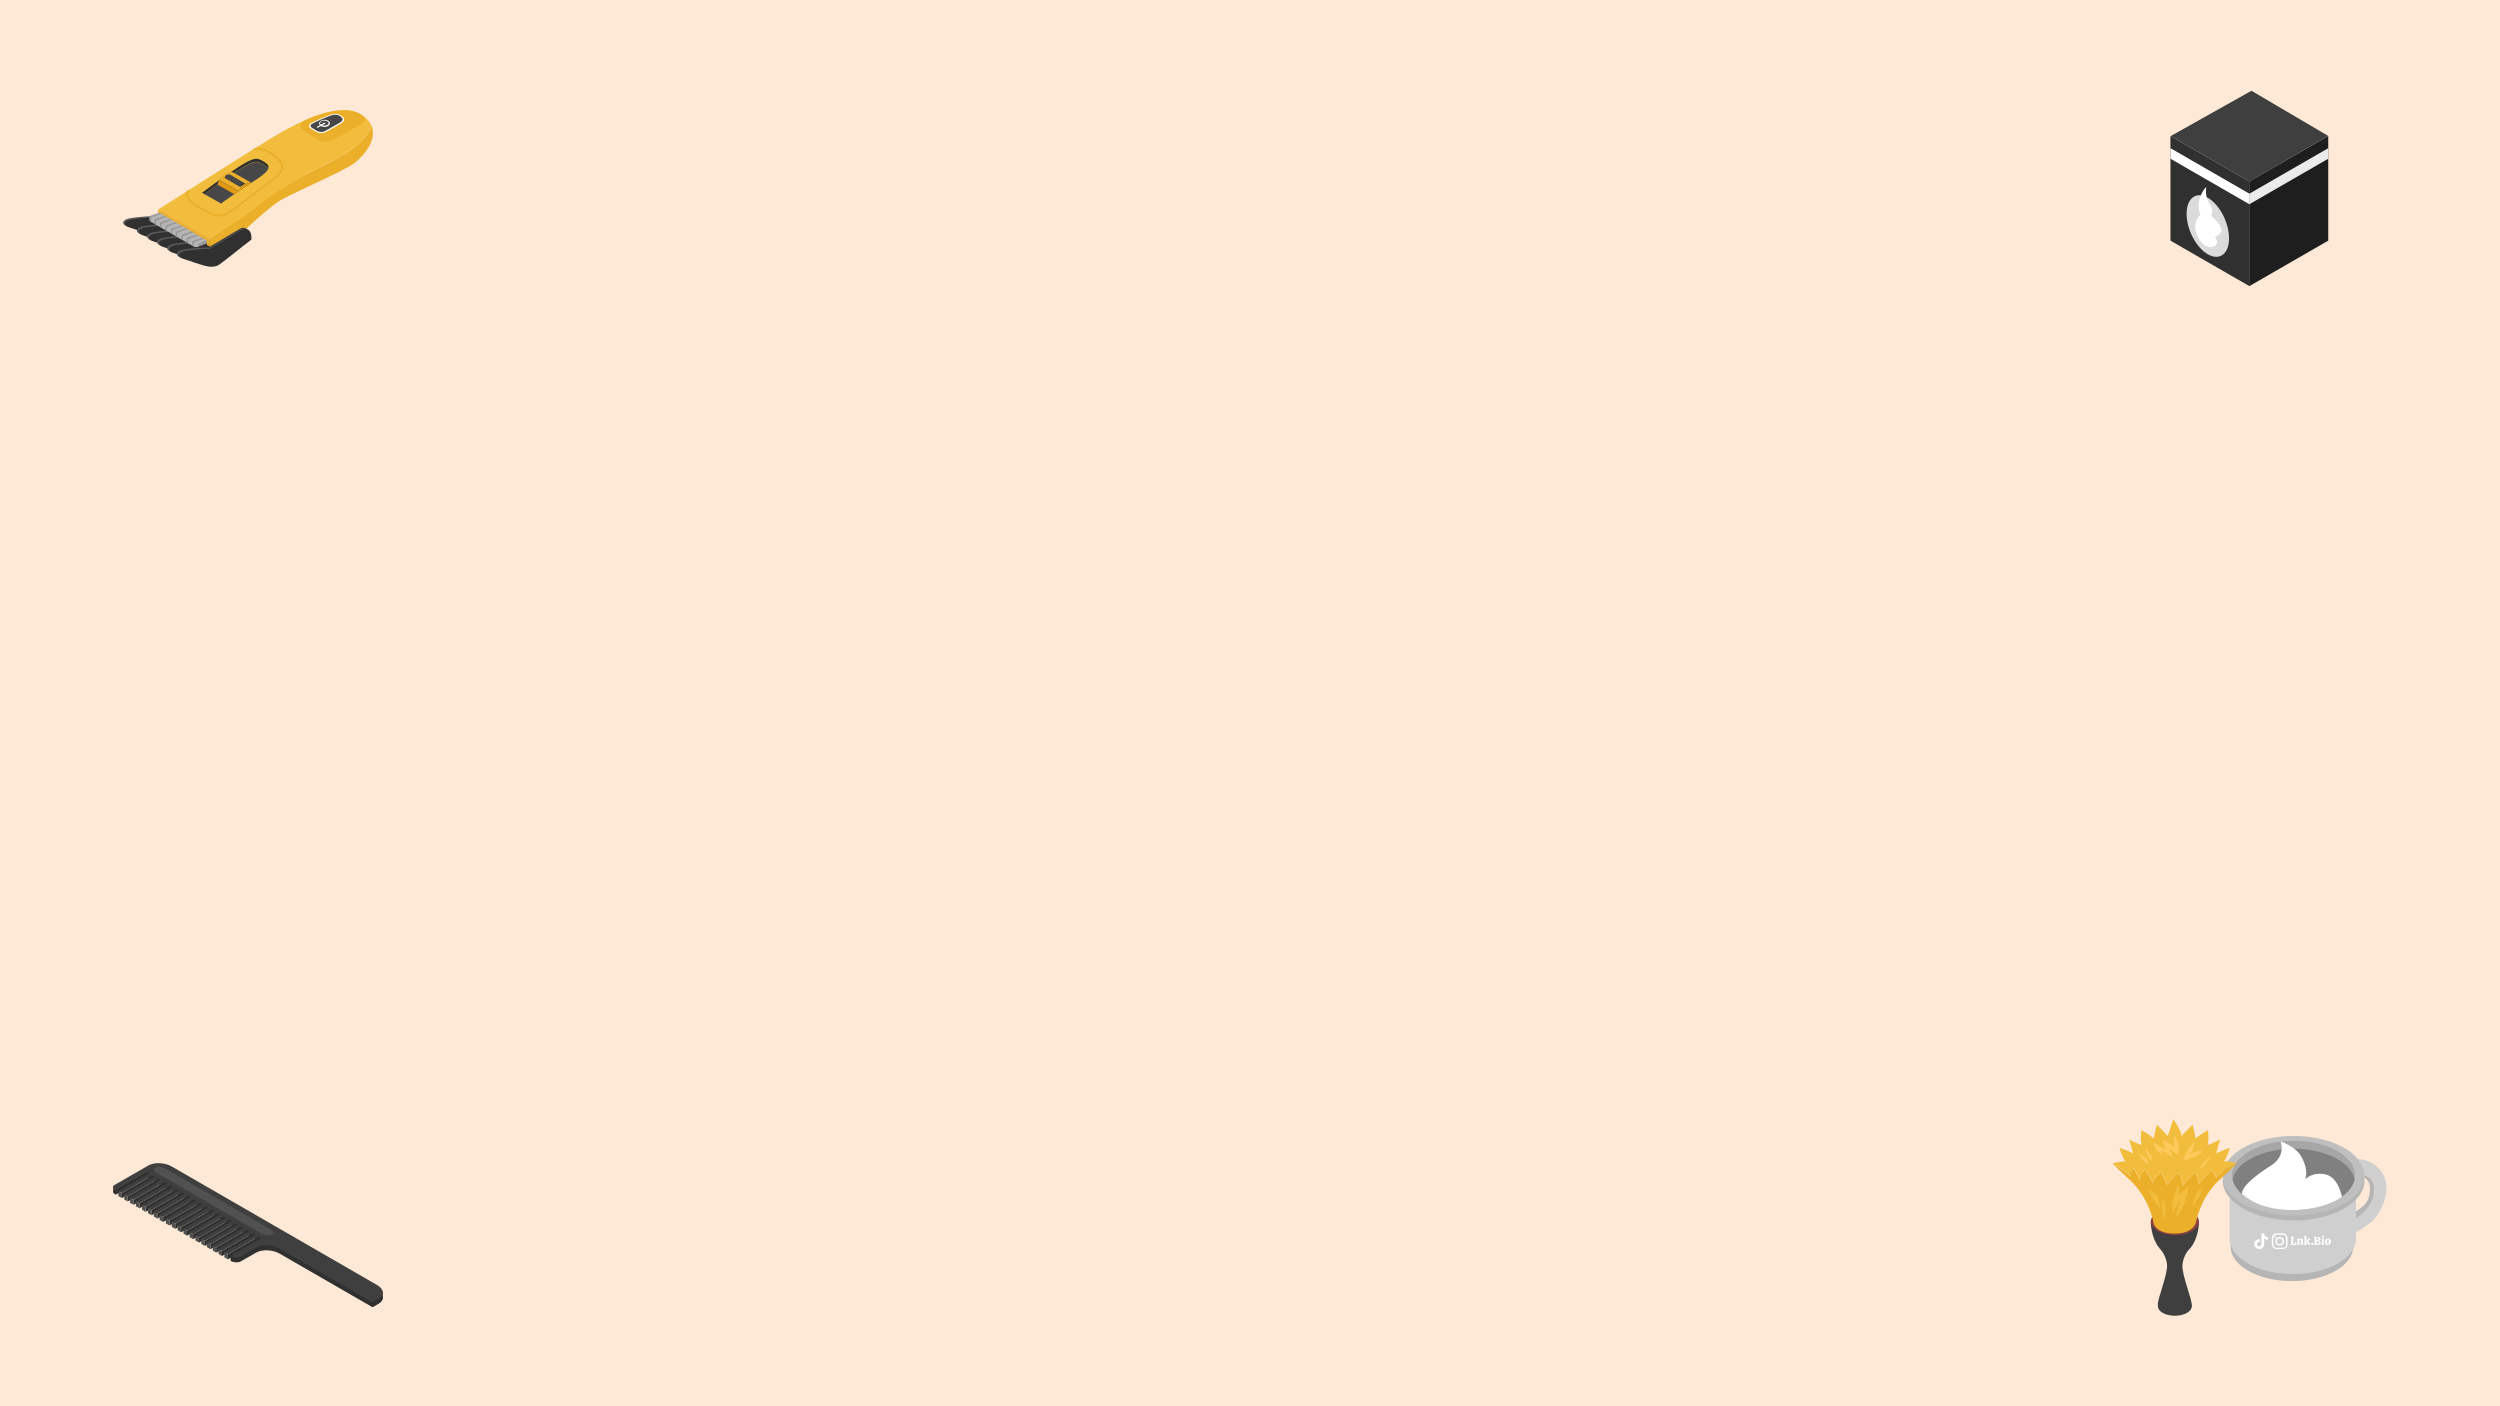 <?xml version="1.0" encoding="utf-8"?>
<!-- Generator: Adobe Illustrator 26.3.1, SVG Export Plug-In . SVG Version: 6.00 Build 0)  -->
<svg version="1.1" id="Layer_2" xmlns="http://www.w3.org/2000/svg" xmlns:xlink="http://www.w3.org/1999/xlink" x="0px" y="0px"
	 viewBox="0 0 1920 1080" style="enable-background:new 0 0 1920 1080;" xml:space="preserve">
<style type="text/css">
	.st0{fill:#FDE9D6;}
	.st1{fill:#474747;}
	.st2{fill:#595959;}
	.st3{fill:#303030;}
	.st4{fill:#B5B5B5;}
	.st5{fill:#999999;}
	.st6{fill:#F2BD3D;}
	.st7{fill:#EBAF29;}
	.st8{fill:#E09B13;}
	.st9{fill:#FFFFFF;}
	.st10{fill:#CFCFCF;}
	.st11{fill:#BFBFBF;}
	.st12{fill:#A6A6A6;}
	.st13{fill:#808080;}
	.st14{fill:#3F3F3F;}
	.st15{fill:#8A4141;}
	.st16{fill:#662B2B;}
	.st17{fill:#FFCA5A;}
	.st18{fill:#515151;}
	.st19{fill:#1E1E1E;}
	.st20{fill:#EBEBEB;}
	.st21{fill:#DBDBDB;}
</style>
<rect class="st0" width="1920" height="1080"/>
<g>
	<g>
		<g>
			<path class="st1" d="M142.8,151.8l-23.9,14.1l1.5,1c0,0-12,7.5-19,7.9c3.8,1.3,9.6,3.3,13.5,4.4c3.7,1,7.9,1,10.8-1
				c5.2-3.6,15.8-12.5,24.7-19.2l0-1.5C150.4,151.9,146.9,149.3,142.8,151.8z"/>
			<path class="st2" d="M100,167.6c-5.5,0.9-6.5,3.5-4.4,5.2c0.5,0.3,0.9,0.5,2.1,1.2c0.6,0.3,2.6,0.5,3.6,0.9c7-0.4,19-7.9,19-7.9
				l-1.5-1C118.8,165.9,107.8,166.2,100,167.6z"/>
		</g>
		<path class="st3" d="M144.2,152.8l-23.9,14.1c0,0-11,0.3-18.8,1.6c-7.3,1.2-6.8,4.9-1.4,6.4c3.1,0.9,11.2,3.9,16.2,5.2
			c3.7,1,7.9,1,10.8-1c5.2-3.6,15.8-12.5,24.7-19.2l0-1.5C151.8,152.8,148.4,150.3,144.2,152.8z"/>
	</g>
	<g>
		<g>
			<path class="st1" d="M153.3,157.9L129.3,172l1.5,1c0,0-12,7.5-19,7.9c3.8,1.3,9.6,3.3,13.5,4.4c3.7,1,7.9,1,10.8-1
				c5.2-3.6,15.8-12.5,24.7-19.2l0-1.5C160.9,157.9,157.5,155.4,153.3,157.9z"/>
			<path class="st2" d="M110.5,173.6c-5.5,0.9-6.5,3.5-4.4,5.2c0.5,0.3,0.9,0.5,2.1,1.2c0.6,0.3,2.6,0.5,3.6,0.9
				c7-0.4,19-7.9,19-7.9l-1.5-1C129.3,172,118.3,172.3,110.5,173.6z"/>
		</g>
		<path class="st3" d="M154.8,158.8L130.8,173c0,0-11,0.3-18.8,1.6c-7.3,1.2-6.8,4.9-1.4,6.4c3.1,0.9,11.2,3.9,16.2,5.2
			c3.7,1,7.9,1,10.8-1c5.2-3.6,15.8-12.5,24.7-19.2l0-1.5C162.4,158.9,158.9,156.4,154.8,158.8z"/>
	</g>
	<g>
		<g>
			<path class="st1" d="M161.1,162.5l-23.9,14.1l1.5,1c0,0-12,7.5-19,7.9c3.8,1.3,9.6,3.3,13.5,4.4c3.7,1,7.9,1,10.8-1
				c5.2-3.6,15.8-12.5,24.7-19.2l0-1.5C168.7,162.6,165.3,160,161.1,162.5z"/>
			<path class="st2" d="M118.4,178.3c-5.5,0.9-6.5,3.5-4.4,5.2c0.5,0.3,0.9,0.5,2.1,1.2c0.6,0.3,2.6,0.5,3.6,0.9
				c7-0.4,19-7.9,19-7.9l-1.5-1C137.2,176.6,126.2,176.9,118.4,178.3z"/>
		</g>
		<path class="st3" d="M162.6,163.5l-23.9,14.1c0,0-11,0.3-18.8,1.6c-7.3,1.2-6.8,4.9-1.4,6.4c3.1,0.9,11.2,3.9,16.2,5.2
			c3.7,1,7.9,1,10.8-1c5.2-3.6,15.8-12.5,24.7-19.2l0-1.5C170.2,163.6,166.8,161,162.6,163.5z"/>
	</g>
	<g>
		<g>
			<path class="st1" d="M168.8,166.8l-23.9,14.1l1.5,1c0,0-12,7.5-19,7.9c3.8,1.3,9.6,3.3,13.5,4.4c3.7,1,7.9,1,10.8-1
				c5.2-3.6,15.8-12.5,24.7-19.2l0-1.5C176.4,166.9,172.9,164.3,168.8,166.8z"/>
			<path class="st2" d="M126,182.5c-5.5,0.9-6.5,3.5-4.4,5.2c0.5,0.3,0.9,0.5,2.1,1.2c0.6,0.3,2.6,0.5,3.6,0.9c7-0.4,19-7.9,19-7.9
				l-1.5-1C144.8,180.9,133.8,181.2,126,182.5z"/>
		</g>
		<path class="st3" d="M170.2,167.8l-23.9,14.1c0,0-11,0.3-18.8,1.6c-7.3,1.2-6.8,4.9-1.4,6.4c3.1,0.9,11.2,3.9,16.2,5.2
			c3.7,1,7.9,1,10.8-1c5.2-3.6,15.8-12.5,24.7-19.2l0-1.5C177.8,167.8,174.4,165.3,170.2,167.8z"/>
	</g>
	<g>
		<g>
			<path class="st1" d="M176.6,171.4l-23.9,14.1l1.5,1c0,0-12,7.5-19,7.9c3.8,1.3,9.6,3.3,13.5,4.4c3.7,1,7.9,1,10.8-1
				c5.2-3.6,15.8-12.5,24.7-19.2l0-1.5C184.2,171.5,180.8,169,176.6,171.4z"/>
			<path class="st2" d="M133.8,187.2c-5.5,0.9-6.5,3.5-4.4,5.2c0.5,0.3,0.9,0.5,2.1,1.2c0.6,0.3,2.6,0.5,3.6,0.9
				c7-0.4,19-7.9,19-7.9l-1.5-1C152.7,185.6,141.6,185.9,133.8,187.2z"/>
		</g>
		<path class="st3" d="M178.1,172.4l-23.9,14.1c0,0-11,0.3-18.8,1.6c-7.3,1.2-6.8,4.9-1.4,6.4c3.1,0.9,11.2,3.9,16.2,5.2
			c3.7,1,7.9,1,10.8-1c5.2-3.6,15.8-12.5,24.7-19.2l0-1.5C185.7,172.5,182.3,169.9,178.1,172.4z"/>
	</g>
	<g>
		<path class="st4" d="M116.4,165.5c-0.7,0.3-0.9,4.6-0.9,4.6l33.2,19.2c1,0.6,2.3,0.7,3.4,0.3l0.2-0.1c0-0.7,0.8-2.2,4-3.3
			c1.9-0.7,4.9-2.2,6.6-3c1.9-0.8,2.3,0.2,2.3,1.5l3.6-1.3l-41.1-21.5L116.4,165.5z"/>
		<path class="st5" d="M163.1,182.8c-1.7,0.8-4.6,1.8-6.6,2.6c-3.4,1.3-4.3,1.5-4.3,2.4c0,0.3,0,1.1,0,1.7l12.9-4.8
			C165.2,183.5,165,182,163.1,182.8z"/>
	</g>
	<path class="st5" d="M151.6,183.8c-0.7,0.2-2.4,0.7-3.3,1.1c-0.8,0.4-0.8,0.8-0.8,1.2c0,1.3,0,2.4,0,2.4l1.3,0.7c0,0,0-1.4,0-2.4
		c0-0.4,0.2-0.7,1.4-1.2c0.6-0.2,1.5-0.6,2.5-0.9c2.5-0.8,4.2-1.5,4.2-1.5l-1.4-0.8C155.6,182.5,153.4,183.3,151.6,183.8z"/>
	<path class="st5" d="M147.3,181.4c-0.7,0.2-2.4,0.7-3.3,1.1c-0.8,0.4-0.8,0.8-0.8,1.2c0,1.3,0,2.4,0,2.4l1.3,0.7c0,0,0-1.4,0-2.4
		c0-0.4,0.2-0.7,1.4-1.2c0.6-0.2,1.5-0.6,2.5-0.9c2.5-0.8,4.2-1.5,4.2-1.5l-1.4-0.8C151.3,180.1,149.1,180.8,147.3,181.4z"/>
	<path class="st5" d="M143.3,179c-0.7,0.2-2.4,0.7-3.3,1.1c-0.8,0.4-0.8,0.8-0.8,1.2c0,1.3,0,2.4,0,2.4l1.3,0.7c0,0,0-1.4,0-2.4
		c0-0.4,0.2-0.7,1.4-1.2c0.6-0.2,1.5-0.6,2.5-0.9c2.5-0.8,4.2-1.5,4.2-1.5l-1.4-0.8C147.2,177.7,145.1,178.4,143.3,179z"/>
	<path class="st5" d="M139,176.5c-0.7,0.2-2.4,0.7-3.3,1.1c-0.8,0.4-0.8,0.8-0.8,1.2c0,1.3,0,2.4,0,2.4l1.3,0.7c0,0,0-1.4,0-2.4
		c0-0.4,0.2-0.7,1.4-1.2c0.6-0.2,1.5-0.6,2.5-0.9c2.5-0.8,4.2-1.5,4.2-1.5l-1.4-0.8C143,175.2,140.8,176,139,176.5z"/>
	<path class="st5" d="M135.2,174.4c-0.7,0.2-2.4,0.7-3.3,1.1c-0.8,0.4-0.8,0.8-0.8,1.2c0,1.3,0,2.4,0,2.4l1.3,0.7c0,0,0-1.4,0-2.4
		c0-0.4,0.2-0.7,1.4-1.2c0.6-0.2,1.5-0.6,2.5-0.9c2.5-0.8,4.2-1.5,4.2-1.5l-1.4-0.8C139.2,173,137,173.8,135.2,174.4z"/>
	<path class="st5" d="M130.9,171.9c-0.7,0.2-2.4,0.7-3.3,1.1c-0.8,0.4-0.8,0.8-0.8,1.2c0,1.3,0,2.4,0,2.4l1.3,0.7c0,0,0-1.4,0-2.4
		c0-0.4,0.2-0.7,1.4-1.2c0.6-0.2,1.5-0.6,2.5-0.9c2.5-0.8,4.2-1.5,4.2-1.5l-1.4-0.8C134.9,170.6,132.7,171.4,130.9,171.9z"/>
	<path class="st5" d="M126.9,169.5c-0.7,0.2-2.4,0.7-3.3,1.1c-0.8,0.4-0.8,0.8-0.8,1.2c0,1.3,0,2.4,0,2.4l1.3,0.7c0,0,0-1.4,0-2.4
		c0-0.4,0.2-0.7,1.4-1.2c0.6-0.2,1.5-0.6,2.5-0.9c2.5-0.8,4.2-1.5,4.2-1.5l-1.4-0.8C130.8,168.2,128.7,168.9,126.9,169.5z"/>
	<path class="st5" d="M122.6,167.1c-0.7,0.2-2.4,0.7-3.3,1.1c-0.8,0.4-0.8,0.8-0.8,1.2c0,1.3,0,2.4,0,2.4l1.3,0.7c0,0,0-1.4,0-2.4
		c0-0.4,0.2-0.7,1.4-1.2c0.6-0.2,1.5-0.6,2.5-0.9c2.5-0.8,4.2-1.5,4.2-1.5l-1.4-0.8C126.6,165.8,124.4,166.5,122.6,167.1z"/>
	<path class="st5" d="M118.7,164.7c-0.7,0.2-2.4,0.7-3.3,1.1c-0.8,0.4-0.8,0.8-0.8,1.2c0,1.3,0,2.4,0,2.4l1.3,0.7c0,0,0-1.4,0-2.4
		c0-0.4,0.2-0.7,1.4-1.2c0.6-0.2,1.5-0.6,2.5-0.9c2.5-0.8,4.2-1.5,4.2-1.5l-1.4-0.8C122.6,163.4,120.5,164.2,118.7,164.7z"/>
	<g>
		<path class="st6" d="M279.1,89.2c-15.6-11.8-44.9,0.9-74.2,19c-25.3,15.6-83.5,52.8-83.5,52.8l39.7,22.9c0,0,13.9-8.2,26.4-17.1
			c20.1-14.3,20.7-20,67.3-43c21.6-10.6,28.7-20.4,30.3-27.6C284,93.8,282.1,91.4,279.1,89.2z"/>
		<path class="st7" d="M254.8,123.9c-46.6,22.9-47,27.8-67.2,42.1c-10.8,7.7-19.7,13.6-26.5,17.9v9.9c16.5-2.6,26.2-19.5,52-38.5
			c7.9-5.8,49.6-22.9,59.1-30.1c7.7-5.9,17.8-18.2,13-28.9C283.5,103.4,276.4,113.2,254.8,123.9z"/>
	</g>
	<g>
		<path class="st3" d="M203.2,124.5c-5.6-3.4-7.2-4.4-19.5,3.4c-12.3,7.9-28.5,20.1-28.5,20.1l1.9,1.1c4.6-3.4,16.8-12.5,26.6-18.8
			c12.3-7.9,13.9-6.9,19.5-3.4c1.4,0.9,2.4,1.8,2.8,2.7C206.8,127.7,205.8,126.1,203.2,124.5z"/>
		<path class="st1" d="M203.2,127c-5.6-3.4-7.2-4.4-19.5,3.4c-3.3,2.1-6.8,4.5-10.3,6.9c-6.9,4.8-13.3,9.6-16.4,11.8l12.7,7.2
			c0,0,13-9.4,25.3-17.2c6.6-4.2,10.1-7.2,11-9.5C205.6,128.7,204.6,127.9,203.2,127z"/>
	</g>
	<g>
		<g>
			<path class="st7" d="M171.8,134.3c-1.7,1.2-2.7,2.7-3.4,4l15,8.6c0.7-1.3,1.8-2.9,3.4-4.2c2.8-2.1,4.9-2.4,6.3-2.3l0,0l-13.2-7.5
				C179.9,132.9,176.9,130.4,171.8,134.3z"/>
			<path class="st8" d="M186.8,142.8c-1.7,1.2-2.7,2.9-3.4,4.2l9.7-6.5C191.7,140.3,189.5,140.7,186.8,142.8z"/>
		</g>
		<path class="st8" d="M167.1,141.8l12.9,7.4l3.3-2.2l-15-8.6C167.4,140.2,167.1,141.8,167.1,141.8z"/>
	</g>
	<path class="st7" d="M277.5,88.1c-5.8-4.1-19.7-6.5-43.9,4.5c0,0-5.1,3.4-1.1,6.7c4.1,3.3,10.6,7.3,12.9,8.7
		c3.1,2,7.7,0.9,16.2-3.8c8.5-4.7,12.4-6.8,14.7-8.4C278.8,94.3,283.1,92,277.5,88.1z"/>
	<path class="st1" d="M174.1,134.3c-1.5,0.7-1.6,2.3-1.6,2.3l11.7,6.9l3.9-2.6l-11-6.6C177.1,134.3,175.9,133.4,174.1,134.3z"/>
	<path class="st3" d="M185.8,141.3c-1.2,0.9-1.6,2.2-1.6,2.2l0.4-0.3l3.6-2.4C188.1,140.9,187.4,140.1,185.8,141.3z"/>
	<path class="st9" d="M262.2,89c-2-1.6-5-2.1-8.2-0.9c-4.7,1.7-11.6,4.6-15.5,6.7c-1.2,0.7-1.5,2.9-0.3,3.6l4.2,2.6
		c2.4,1.5,5.9,1.5,8.4,0.1c2.9-1.6,5.9-3.3,10.3-5.8C265.5,92.8,264.8,91,262.2,89z"/>
	<path class="st1" d="M261.3,89.3c-1.8-1.4-4.4-1.6-7.2-0.6c-4.2,1.5-11.2,4.6-14.7,6.5c-1.1,0.6-1.1,2.1-0.1,2.8l3.7,2.3
		c2.2,1.3,4.9,1.4,7.1,0.1c2.5-1.4,6.2-3.5,10.1-5.7C264.1,92.5,263.6,91.1,261.3,89.3z"/>
	<g>
		<path class="st9" d="M252,92.7c-2.3-1.4-5.5-0.5-6.6,1.1c-0.6,0.9-0.4,1.9,0.6,2.6c1.1,0.8,2.2,1.1,3.2,1.1c0.9,0,1.6-0.2,2.3-0.5
			c1.1-0.5,1.8-1.4,1.9-2.3C253.3,94.2,253.2,93.4,252,92.7z M251,96.1c-1.1,0.5-2.9,0.7-4.6-0.5h0c-0.6-0.4-0.9-1-0.4-1.7
			c0.5-0.7,1.7-1.3,3.1-1.3c0.7,0,1.7,0.3,2.4,0.7c0.4,0.2,0.9,0.6,0.9,1.2C252.4,95.2,251.8,95.7,251,96.1z"/>
	</g>
	<g>
		<path class="st9" d="M249,94.3l-5.4,3c-0.2,0.1-0.5,0.4-0.2,0.6c0.1,0.1,0.5,0.3,1,0l5.4-3c0.2-0.1,0.3-0.3,0.1-0.4
			C249.4,94,249.2,94.2,249,94.3z"/>
	</g>
	<path class="st7" d="M207.7,116.4c-6-3.1-9.5-3.3-11.7-2.6c-1.8,0.9-3,2-3,2c1.1-0.6,6.6-2.4,13.9,2.1c3,1.9,9.2,6.1,9.1,10.3
		c0,2.9-2.4,6-7.1,9.3c-1.1,0.8-12.2,9.2-16.3,12.4c-7.3,5.7-13.6,10.6-17.7,13.1c-6.7,4.1-12.7,0.8-19.5-3.2
		c-0.9-0.5-1.8-1-2.7-1.5c-4.9-2.7-8.2-6.2-8.4-9c-0.1-1.4,0.5-3.2,1.8-4.2c0,0-1.9,1.2-2.9,1.9c-0.3,0.8-0.4,1.6-0.4,2.5
		c0.3,3.4,3.7,7.1,9.2,10.1c0.9,0.5,1.8,1,2.7,1.5c4.7,2.7,9.2,5.2,13.9,5.2c2.3,0,4.7-0.6,7.1-2.1c4.1-2.5,10.5-7.5,17.8-13.2
		c4.2-3.3,15.2-11.7,16.2-12.4c5.2-3.6,7.7-7,7.8-10.5C217.5,123.2,211.1,118.1,207.7,116.4z"/>
	<g>
		<g>
			<path class="st1" d="M184,175.8L160.1,190l1.5,1c0,0-12,7.5-19,7.9c3.8,1.3,9.6,3.3,13.5,4.4c3.7,1,7.9,1,10.8-1
				c5.2-3.6,15.8-12.5,24.7-19.2l0-1.5C191.6,175.9,188.2,173.4,184,175.8z"/>
			<path class="st2" d="M141.2,191.6c-5.5,0.9-6.5,3.5-4.4,5.2c0.5,0.3,0.9,0.5,2.1,1.2c0.6,0.3,2.6,0.5,3.6,0.9
				c7-0.4,19-7.9,19-7.9l-1.5-1C160.1,190,149,190.3,141.2,191.6z"/>
		</g>
		<path class="st3" d="M185.5,176.8L161.6,191c0,0-11,0.3-18.8,1.6c-7.3,1.2-6.8,4.9-1.4,6.4c3.1,0.9,11.2,3.9,16.2,5.2
			c3.7,1,7.9,1,10.8-1c5.2-3.6,15.8-12.5,24.7-19.2l0-1.5C193.1,176.9,189.7,174.4,185.5,176.8z"/>
	</g>
	<polygon class="st7" points="121.4,163.8 122.6,163.4 158.9,184.7 158.9,188.2 161.1,189.3 161.1,183.9 121.4,161 	"/>
</g>
<g>
	<g>
		<path class="st4" d="M1760.2,930.9c-26,0-47.1,11.9-47.1,26.5c0,14.6,21.1,26.5,47.1,26.5c26,0,47.1-11.9,47.1-26.5
			C1807.3,942.7,1786.2,930.9,1760.2,930.9z"/>
		<g>
			<path class="st10" d="M1821.8,893.4c-14.7-8.6-26.6,2.1-26.6,2.1v9.2c0,0,4.3-1.7,13.1-2.2c1.7-0.1,3.3,0.1,4.7,0.4l0,0
				c0,0,10.7-2.2,10.7,11.1c0,16.8-21.8,26-21.8,26l-0.7-6.3c-0.2,0-0.3,0.1-0.3,0.1l2.2,15.8c0,0,16.5-7.5,22.3-15.8
				C1834.1,921.2,1837.5,902.6,1821.8,893.4z"/>
			<path class="st4" d="M1812.9,903L1812.9,903c5.8,1.5,8.7,6.9,6.6,15.7c-2.4,10.1-16.4,14.5-18.5,15.1l0.7,6.3
				c0,0,21.9-9.2,21.8-26C1823.6,900.8,1812.9,903,1812.9,903z"/>
		</g>
		<path class="st10" d="M1760.9,923.9c-26.8,0-48.5,12.2-48.5,27.3c0,15.1,21.7,27.3,48.5,27.3c26.8,0,48.5-12.2,48.5-27.3
			C1809.4,936.1,1787.7,923.9,1760.9,923.9z"/>
		<rect x="1712.4" y="908.9" class="st10" width="97" height="40.8"/>
		<path class="st4" d="M1761.5,876.1c-30.1,0-54.4,13.7-54.4,30.6c0,16.9,24.4,30.6,54.4,30.6c30.1,0,54.4-13.7,54.4-30.6
			C1815.9,889.8,1791.5,876.1,1761.5,876.1z"/>
		<ellipse class="st11" cx="1761.5" cy="903" rx="54.4" ry="30.6"/>
		<g>
			<path class="st12" d="M1761.5,876.1c-26.1,0-47.3,11.9-47.3,26.6c0,1,0.1,2.1,0.3,3.1c2.7-13.2,22.7-23.5,46.9-23.5
				c24.2,0,44.2,10.3,46.9,23.5c0.2-1,0.3-2,0.3-3.1C1808.8,888,1787.6,876.1,1761.5,876.1z"/>
			<path class="st13" d="M1761.5,882.2c-24.2,0-44.2,10.3-46.9,23.5c2.7,13.2,22.7,23.5,46.9,23.5c24.2,0,44.2-10.3,46.9-23.5
				C1805.7,892.5,1785.7,882.2,1761.5,882.2z"/>
		</g>
		<path class="st9" d="M1786.2,902c-10.3-2.4-15.8,3.7-15.8,3.7s3.3-7-3.6-18.4c-4-6.7-15.3-10.7-15.3-10.7s4.5,11-7.2,18.4
			c-25.6,16.2-22.3,22.2-22.3,22.2c15.2,13.2,40.3,14.1,58.1,9.9c12.5-3,18.5-8,18.5-8S1796,904.3,1786.2,902z"/>
	</g>
	<g>
		<path class="st14" d="M1670.3,995.9c-7.2,0-13,3.3-13,7.3c0,4.1,5.8,7.3,13,7.3c7.2,0,13-3.3,13-7.3
			C1683.3,999.2,1677.5,995.9,1670.3,995.9z"/>
		<path class="st14" d="M1670.3,938.2L1670.3,938.2h-18.5c0,0,0,0.1,0,0.1c0,6.7,2.5,14.8,5.8,19.2c2.9,3.8,7.3,5.5,12.7,5.5l0,0
			l0,0c5.4,0,9.8-1.7,12.7-5.5c3.3-4.3,5.8-12.5,5.8-19.2c0,0,0-0.1,0-0.1H1670.3z"/>
		<path class="st15" d="M1670.3,927.8c-10.2,0-18.5,4.7-18.5,10.4c0,5.7,8.3,10.4,18.5,10.4c10.2,0,18.5-4.7,18.5-10.4
			C1688.7,932.5,1680.4,927.8,1670.3,927.8z"/>
		<path class="st16" d="M1670.3,929.2c-8.8,0-16,4-16,9c0,5,7.2,9,16,9c8.8,0,16-4,16-9C1686.2,933.2,1679.1,929.2,1670.3,929.2z"/>
		<path class="st14" d="M1682,958.5h-11.8h-11.8c0,0,5.6,5.6,5.9,13.4c0.2,7.8-7.4,25.7-7.1,30.3c0.3,4.6,13,5.8,13,5.8
			s12.7-1.2,13-5.8c0.3-4.6-7.4-22.5-7.1-30.3C1676.4,964.1,1682,958.5,1682,958.5z"/>
		<path class="st6" d="M1712.6,881.6c0,0-6.2,1.8-10.5,4.2c1.2-5.2,3-10.6,3-10.6s-6,3-9.6,4.2c1.2-5.6,0.2-11.4,0.2-11.4
			s-5.7,3-9.4,6.4c-0.8-4.4-2.4-10.6-2.4-10.6s-4.6,4.2-8.4,8.5c-0.9-5.3-6.4-12.7-6.4-12.7l-4.2,12.9c0-0.1-0.1-0.1-0.1-0.2
			c-3.9-4.3-8.4-8.5-8.4-8.5s-1.6,6.2-2.4,10.6c-3.6-3.4-9.4-6.4-9.4-6.4s-1,5.8,0.2,11.4c-3.6-1.2-9.6-4.2-9.6-4.2s1.8,5.4,3,10.6
			c-4.4-2.4-10.5-4.2-10.5-4.2s1.8,6,4.5,10.3c-4.9,0.3-9.8,1.5-9.8,1.5s9.1,5,14.1,10c-0.5-2.1,1.4-6.9,1.4-6.9s3.3,4,5.7,9.4
			c0.7-5.1,3.6-7.7,3.6-7.7s3.6,4.2,6.1,10.3c1.3-3.9,6.1-8.3,6.1-8.3s3,3.9,5.2,9.6c2.4-3.9,8.5-9.3,8.5-9.3s3.3,4,3.3,10
			c4.2-5.6,9.2-9.9,9.2-9.9s3.1,1.9,3.1,8.6c4.2-3.9,9.7-10.6,9.7-10.6s2.7,1.9,3.7,6c5.7-8,15.9-11.4,15.9-11.4s-4.9-1.2-9.8-1.5
			C1710.8,887.6,1712.6,881.6,1712.6,881.6z"/>
		<path class="st7" d="M1702,904.8c-1.1-4.2-3.7-6-3.7-6s-5.6,6.7-9.7,10.6c0-6.7-3.1-8.6-3.1-8.6s-5,4.3-9.2,9.9c0-6-3.3-10-3.3-10
			s-6.1,5.4-8.5,9.3c-2.2-5.7-5.2-9.6-5.2-9.6s-4.8,4.4-6.1,8.3c-2.5-6.1-6.1-10.3-6.1-10.3s-2.9,2.6-3.6,7.7
			c-2.4-5.4-5.7-9.4-5.7-9.4s-1.9,4.8-1.4,6.9c-5-5.1-14.1-10-14.1-10s5,4.7,13.8,13c15,14,17.8,32.7,17.8,32.7s0.6,3.3,4.9,5.7
			c0.9,0.5,2.1,1,3.4,1.4c1.1,0.3,2.4,0.6,3.9,0.8c1.1,0.1,2.2,0.2,3.4,0.2c0.3,0,0.6,0,0.9,0c0.7,0,1.4,0,2-0.1
			c1-0.1,1.9-0.1,2.7-0.3c1.3-0.2,2.4-0.5,3.4-0.8c1.3-0.4,2.5-1,3.4-1.6c3.7-2.4,4.5-5.4,4.5-5.4s2.8-18.7,17.8-32.7
			c8.8-8.2,13.8-13,13.8-13S1707.7,896.8,1702,904.8z"/>
		<path class="st17" d="M1670.1,872c0,0-0.7,3.1-0.7,5.7c0,2.6,0.7,4.4,0.7,4.4s-2.4-3.3-4.5-4.4c-1.2-0.6-4.6-2.3-4.6-2.3
			s0.5,2.6,1.2,4.2c0.6,1.4,1.5,3.1,1.5,3.1s-3.6-1.4-5.3-2.5c-1.9-1.3-4.5-2.8-4.5-2.8s0.7,3,1.5,4.5c1.5,2.9,6.1,5.8,6.1,5.8
			l-2.1-4.1c0,0,3.9,1.6,5.4,2.6c1.5,0.9,3.7,2.4,3.7,2.4l-2-6.4c0,0,2.5,1.7,3.2,2.5c0.7,0.8,3.1,2.6,3.1,2.6s0.7-6.2,0.1-9
			C1672.1,875,1670.1,872,1670.1,872z"/>
		<path class="st17" d="M1681.3,886.9c0,0,1.9-1.9,2.9-4.1c1-2.2,0.8-5.8,0.8-5.8s-1.7,2.4-3.8,4.8c-2.1,2.5-3.6,7.1-3.6,7.1
			c-0.8,2.1-1.3,3-1.3,3s7.5-2.6,10.4-4c2.9-1.4,4.6-4.7,4.6-4.7s-3.5,0.9-5.3,1.4C1684.1,885.2,1681.3,886.9,1681.3,886.9z"/>
		<path class="st17" d="M1642.3,885.5c0,0,1.5,4.2,3.7,6c2.2,1.8,4.4,3.2,4.4,3.2s-0.6-3.8-2.2-5.4
			C1646.5,887.8,1642.3,885.5,1642.3,885.5z"/>
		<path class="st17" d="M1647.5,882.1c0,0,0.5,3.9,1.9,5.7c1.4,1.8,2.7,4.2,2.7,4.2s1-3.1-0.5-5.5
			C1650,884.1,1647.5,882.1,1647.5,882.1z"/>
		<path class="st17" d="M1691.8,893.4c-0.8,1.1-2.9,4.9-2.9,4.9s3.9-2.1,5.4-4.6c1.5-2.5,3.1-5.6,3.1-5.6S1693.7,890.8,1691.8,893.4
			z"/>
		<path class="st6" d="M1649.9,912.7c0,0,1.3,4.8,3.8,8.3c2.5,3.5,4.8,6.9,4.8,6.9s0.4-6.2-1.7-9.4
			C1654.7,915.4,1649.9,912.7,1649.9,912.7z"/>
		<path class="st6" d="M1673.3,917.9c0.3-3.1-0.4-8.6-0.4-8.6s-2.8,6.8-4,11.8c-0.9,3.6-0.1,11.7-0.1,11.7s1.4-4.1,2.3-6.1
			c1.8-3.8,3.2-5.1,3.2-5.1s-1.5,4.5-2.1,7.1c-0.8,3.4-0.4,6.4-0.4,6.4s4-5.8,6.2-12c1.9-5.3,2.8-12.3,2.8-12.3
			S1676,915.6,1673.3,917.9z"/>
		<path class="st6" d="M1683.7,927.2c0,0,4.2-5.8,5.7-8.8c1.6-3,2.7-7.7,2.7-7.7s-4.1,4.2-5.9,7.4
			C1684.5,921.2,1683.7,927.2,1683.7,927.2z"/>
		<path class="st6" d="M1660,920.9c0,0,0.4,6.2,0.7,8.7c0.4,2.6,1.1,7.2,1.1,7.2s2-5.7,1.5-8.9C1662.7,924,1660,920.9,1660,920.9z"
			/>
	</g>
</g>
<g>
	<path class="st3" d="M289.6,990.7l-157.8-91.1c-5.3-3-13.3-3.4-17.9-0.7L87.8,914c-1.3,0.8-1.2,2.1,0.4,3l0.7,0.4l23.7-13.7
		l88.3,51l-23.7,13.7c2.3,1.3,5.8,1.5,7.8,0.3l11.7-6.7c4.6-2.6,12.6-2.3,17.9,0.7l71.4,41.2l4.9-2.8
		C295.5,998.4,294.9,993.8,289.6,990.7z"/>
	<path class="st3" d="M286,1000.1v3.8l5.1-3c0,0,2.2-1.1,2.8-3.7c0.2-1,0-2.7,0-4.2C294,986.5,286,1000.1,286,1000.1z"/>
	<polygon class="st3" points="86.9,915.4 88.8,917.4 88.8,913.5 86.9,911.3 	"/>
	<polygon class="st3" points="88.8,917.4 112.5,903.7 112.5,899.9 88.8,913.5 	"/>
	<polygon class="st3" points="93.6,920.1 117.3,906.5 117.3,902.6 93.6,916.3 	"/>
	<polygon class="st3" points="98.1,922.7 121.8,909.1 121.8,905.2 98.1,918.9 	"/>
	<polygon class="st3" points="102.6,925.3 126.3,911.7 126.3,907.8 102.6,921.5 	"/>
	<polygon class="st3" points="107.1,928 130.8,914.3 130.8,910.4 107.1,924.1 	"/>
	<polygon class="st3" points="111.8,930.7 135.5,917 135.5,913.1 111.8,926.8 	"/>
	<polygon class="st3" points="116.3,933.3 140,919.6 140,915.7 116.3,929.4 	"/>
	<polygon class="st3" points="120.8,935.9 144.5,922.2 144.5,918.3 120.8,932 	"/>
	<polygon class="st3" points="125.3,938.5 149,924.8 149,920.9 125.3,934.6 	"/>
	<polygon class="st3" points="130.1,941.2 153.8,927.5 153.8,923.7 130.1,937.3 	"/>
	<polygon class="st3" points="134.6,943.8 158.3,930.1 158.3,926.3 134.6,939.9 	"/>
	<polygon class="st3" points="139.1,946.4 162.8,932.7 162.8,928.9 139.1,942.5 	"/>
	<polygon class="st3" points="143.6,949 167.3,935.3 167.3,931.5 143.6,945.2 	"/>
	<polygon class="st3" points="148.3,951.7 172,938 172,934.2 148.3,947.9 	"/>
	<polygon class="st3" points="152.8,954.3 176.5,940.6 176.5,936.8 152.8,950.5 	"/>
	<polygon class="st3" points="157.3,956.9 181,943.2 181,939.4 157.3,953.1 	"/>
	<polygon class="st3" points="161.6,959.4 185.3,945.7 185.3,941.8 161.6,955.5 	"/>
	<polygon class="st3" points="166,962 189.8,948.3 189.8,944.4 166,958.1 	"/>
	<polygon class="st3" points="170.5,964.6 194.3,950.9 194.3,947 170.5,960.7 	"/>
	<polygon class="st3" points="175,967.2 198.8,953.5 198.8,949.6 175,963.3 	"/>
	<polygon class="st3" points="177.1,968.4 181.9,969.1 183.8,964.5 177.1,964.5 	"/>
	<g>
		<path class="st14" d="M289.6,986.9l-157.8-91.1c-5.3-3-13.3-3.4-17.9-0.7l-26.2,15.1c-1.3,0.8-1.2,2.1,0.4,3l0.7,0.4l23.7-13.7
			l88.3,51l-23.7,13.7c2.3,1.3,5.8,1.5,7.8,0.3l11.7-6.7c4.6-2.6,12.6-2.3,17.9,0.7l71.4,41.2l4.9-2.8
			C295.5,994.6,294.9,989.9,289.6,986.9z"/>
		<g>
			<polygon class="st14" points="145.6,946.3 148.3,947.9 172,934.2 169.3,932.6 			"/>
			<polygon class="st14" points="109.1,925.3 111.8,926.8 135.5,913.1 132.8,911.6 			"/>
			<polygon class="st14" points="150.1,948.9 152.8,950.5 176.5,936.8 173.8,935.2 			"/>
			<polygon class="st14" points="104.4,922.6 107.1,924.1 131,910.3 128.1,908.9 			"/>
			<polygon class="st14" points="136.4,941 139.1,942.5 162.8,928.9 160.1,927.3 			"/>
			<polygon class="st14" points="127.4,935.8 130.1,937.3 153.8,923.7 151.1,922.1 			"/>
			<polygon class="st14" points="131.9,938.4 134.6,939.9 158.3,926.3 155.6,924.7 			"/>
			<polygon class="st14" points="113.6,927.9 116.3,929.4 140,915.7 137.3,914.2 			"/>
			<polygon class="st14" points="154.6,951.5 157.3,953.1 181,939.4 178.3,937.8 			"/>
			<polygon class="st14" points="140.9,943.6 143.6,945.2 167.9,931.2 164.6,929.9 			"/>
			<polygon class="st14" points="95.4,917.3 98.1,918.9 121.8,905.2 119.1,903.7 			"/>
			<polygon class="st14" points="90.9,914.8 93.6,916.3 117.3,902.6 114.6,901.1 			"/>
			<polygon class="st14" points="172.3,961.8 175,963.3 198.8,949.6 196.1,948.1 			"/>
			<polygon class="st14" points="167.8,959.2 170.5,960.7 194.3,947 191.6,945.5 			"/>
			<polygon class="st14" points="122.6,933.1 125.3,934.6 149.6,920.7 146.3,919.4 			"/>
			<polygon class="st14" points="118.1,930.5 120.8,932 144.5,918.3 141.8,916.8 			"/>
			<polygon class="st14" points="99.9,919.9 102.6,921.5 126.3,907.8 123.6,906.3 			"/>
			<polygon class="st14" points="163.4,956.6 166,958.1 189.8,944.4 187.1,942.9 			"/>
			<polygon class="st14" points="158.9,954 161.6,955.5 185.3,941.8 182.6,940.3 			"/>
		</g>
		<path class="st18" d="M208,944.3L126.2,897c-2-1.1-5-1.3-6.7-0.3h0c-1.7,1-1.5,2.7,0.5,3.9l81.9,47.3c2,1.1,5,1.3,6.7,0.3
			C210.2,947.2,210,945.4,208,944.3z"/>
	</g>
	<polygon class="st18" points="172.3,965.6 175,967.2 175,963.3 172.3,961.8 	"/>
	<polygon class="st18" points="167.8,963 170.5,964.6 170.5,960.7 167.8,959.2 	"/>
	<polygon class="st18" points="163.4,960.4 166,962 166,958.1 163.4,956.6 	"/>
	<polygon class="st18" points="158.9,957.8 161.6,959.4 161.6,955.5 158.9,954 	"/>
	<polygon class="st18" points="154.6,955.3 157.3,956.9 157.3,953.1 154.6,951.5 	"/>
	<polygon class="st18" points="150.1,952.7 152.8,954.3 152.8,950.5 150.1,948.9 	"/>
	<polygon class="st18" points="145.6,950.1 148.3,951.7 148.3,947.9 145.6,946.3 	"/>
	<polygon class="st18" points="140.9,947.4 143.6,949 143.6,945.2 140.9,943.6 	"/>
	<polygon class="st18" points="136.4,944.8 139.1,946.4 139.1,942.5 136.4,941 	"/>
	<polygon class="st18" points="131.9,942.2 134.6,943.8 134.6,939.9 131.9,938.4 	"/>
	<polygon class="st18" points="127.4,939.6 130.1,941.2 130.1,937.3 127.4,935.8 	"/>
	<polygon class="st18" points="122.6,936.9 125.3,938.5 125.3,934.6 122.6,933.1 	"/>
	<polygon class="st18" points="118.1,934.3 120.8,935.9 120.8,932 118.1,930.5 	"/>
	<polygon class="st18" points="113.6,931.7 116.3,933.3 116.3,929.4 113.6,927.9 	"/>
	<polygon class="st18" points="109.1,929.1 111.8,930.7 111.8,926.8 109.1,925.3 	"/>
	<polygon class="st18" points="104.4,926.4 107.1,928 107.1,924.1 104.4,922.6 	"/>
	<polygon class="st18" points="99.9,923.8 102.6,925.3 102.6,921.5 99.9,919.9 	"/>
	<polygon class="st18" points="95.4,921.2 98.1,922.7 98.1,918.9 95.4,917.3 	"/>
	<polygon class="st18" points="90.9,918.6 93.6,920.1 93.6,916.3 90.9,914.8 	"/>
</g>
<g>
	<polygon class="st19" points="1727.4,219.8 1788.1,184.8 1788.1,104.4 1727.4,139.4 	"/>
	<polygon class="st3" points="1666.9,184.8 1727.6,219.8 1727.6,139.4 1666.9,104.4 	"/>
	<polygon class="st9" points="1666.9,121.9 1727.6,156.9 1727.6,148.8 1666.9,113.8 	"/>
	<polygon class="st20" points="1727.4,156.9 1788.1,121.9 1788.1,113.8 1727.4,148.8 	"/>
	<polygon class="st14" points="1667.1,104.5 1727.5,139.4 1788.1,104.4 1729.1,69.7 	"/>
	<path class="st21" d="M1695.6,151.9c-9-5.2-16.3,0.3-16.3,12.3s7.3,25.9,16.3,31.1c9,5.2,16.3-0.3,16.3-12.3
		C1711.9,171,1704.6,157.1,1695.6,151.9z"/>
	<path class="st9" d="M1697.9,165.6c0,0,3-3.3-0.7-8.6c-4.2-6-2.8-13.3-2.8-13.3s-2.8,1.8-5.1,9c-2.1,6.6,0.6,12.2,0.6,12.2
		s-4,3-4,9.5c0,6.6,6.9,18.3,14.5,14.8c4.8-2.2,0.6-7.3,0.6-7.3s7.2-2.1,4.3-7.9C1703.4,170,1697.9,165.6,1697.9,165.6z"/>
</g>
<g id="Popular_Chips_1_">
	<g>
		<g>
			<path class="st9" d="M1759.4,956c-0.1-0.1-0.1-0.2-0.2-0.3c0-0.1,0-0.2,0-0.3c0.2,0,0.3,0,0.4-0.1s0.1-0.2,0.1-0.3v-4.2
				c0-0.2,0-0.3-0.1-0.3c-0.1-0.1-0.2-0.1-0.4-0.1c0-0.1,0-0.2,0-0.3s0.1-0.2,0.2-0.3h2.2c0.1,0.1,0.2,0.3,0.2,0.6
				c-0.2,0-0.4,0-0.5,0.1s-0.1,0.2-0.1,0.4v4.5h0.3c0.4,0,0.8-0.1,1-0.4s0.3-0.7,0.3-1.2h0.6c0.1,0.1,0.2,0.2,0.2,0.5
				c0.1,0.3,0.1,0.5,0.1,0.8c0,0.4-0.1,0.7-0.2,0.9s-0.4,0.3-0.7,0.3L1759.4,956L1759.4,956z"/>
			<path class="st9" d="M1769.1,955.8c-0.1,0.1-0.2,0.2-0.5,0.2c-0.2,0-0.4,0.1-0.7,0.1c-0.3,0-0.4,0-0.6-0.1
				c-0.1-0.1-0.2-0.2-0.2-0.5v-2.8c0-0.2,0-0.4-0.1-0.5s-0.2-0.2-0.4-0.2c-0.2,0-0.5,0.1-0.6,0.3v2.7c0,0.2,0,0.3,0.1,0.4
				c0.1,0.1,0.2,0.1,0.4,0.1c0,0.2-0.1,0.3-0.2,0.5h-2c-0.1-0.1-0.2-0.3-0.2-0.5c0.2,0,0.3,0,0.4-0.1s0.1-0.2,0.1-0.4v-2.6
				c0-0.2,0-0.3-0.1-0.3c-0.1-0.1-0.2-0.1-0.5-0.1v-0.4c0.2-0.1,0.5-0.2,0.8-0.3s0.6-0.1,0.8-0.1c0.1,0,0.2,0,0.3,0.1
				c0.1,0.1,0.1,0.2,0.1,0.5c0.2-0.2,0.3-0.3,0.6-0.5c0.2-0.1,0.5-0.2,0.8-0.2c0.4,0,0.8,0.1,1,0.3s0.3,0.6,0.3,1.1v2.5
				c0,0.3,0.1,0.5,0.4,0.5L1769.1,955.8z"/>
			<path class="st9" d="M1774.5,955.7c0,0.1-0.1,0.2-0.2,0.3s-0.3,0.1-0.6,0.1c-0.3,0-0.6-0.1-0.8-0.2c-0.2-0.1-0.4-0.3-0.5-0.5
				s-0.2-0.4-0.4-0.7c-0.1-0.3-0.2-0.5-0.3-0.7c-0.1-0.2-0.2-0.3-0.4-0.3v1.4c0,0.2,0,0.3,0.1,0.4c0.1,0.1,0.2,0.1,0.4,0.1
				c0,0.2-0.1,0.3-0.2,0.5h-2c-0.1-0.1-0.2-0.3-0.2-0.5c0.2,0,0.3,0,0.4-0.1s0.1-0.2,0.1-0.4v-4.9c0-0.2,0-0.3-0.1-0.3
				c-0.1-0.1-0.2-0.1-0.5-0.1v-0.4c0.2-0.1,0.5-0.2,0.8-0.3s0.6-0.1,0.8-0.1c0.1,0,0.2,0,0.3,0.1c0.1,0.1,0.1,0.2,0.1,0.3v4l1-1
				c0.1-0.1,0.2-0.2,0.2-0.3s-0.1-0.2-0.2-0.2s-0.2-0.1-0.4-0.1c0-0.1,0-0.2,0.1-0.3c0-0.1,0.1-0.2,0.2-0.2h2
				c0.1,0.1,0.2,0.3,0.2,0.5c-0.1,0-0.3,0-0.3,0.1c-0.1,0-0.2,0.1-0.2,0.2l-1.4,1.4c0.2,0,0.4,0.1,0.6,0.2c0.2,0.1,0.3,0.3,0.4,0.5
				c0.2,0.3,0.2,0.4,0.2,0.4c0.2,0.4,0.4,0.6,0.4,0.7C1774.2,955.4,1774.3,955.5,1774.5,955.7L1774.5,955.7z"/>
			<path class="st9" d="M1776.4,955.9c-0.2,0.2-0.4,0.2-0.6,0.2c-0.3,0-0.5-0.1-0.7-0.2c-0.2-0.2-0.2-0.4-0.2-0.6
				c0-0.3,0.1-0.5,0.2-0.7c0.2-0.2,0.4-0.2,0.7-0.2c0.3,0,0.5,0.1,0.6,0.2c0.2,0.2,0.2,0.4,0.2,0.7
				C1776.6,955.5,1776.5,955.7,1776.4,955.9z"/>
			<path class="st9" d="M1778.9,956.1c-0.7,0-1.2,0-1.6,0c-0.1-0.2-0.2-0.4-0.2-0.6c0.2,0,0.3,0,0.4-0.1s0.1-0.2,0.1-0.3v-4.2
				c0-0.2,0-0.3-0.1-0.3c-0.1-0.1-0.2-0.1-0.4-0.1c0-0.2,0.1-0.4,0.2-0.6c0.3,0,0.8,0,1.6,0c0.3,0,0.5,0,0.6,0c0.9,0,1.6,0.2,2,0.4
				c0.4,0.3,0.6,0.7,0.6,1.1c0,0.4-0.1,0.6-0.3,0.9c-0.2,0.2-0.5,0.4-0.9,0.6c0.5,0.1,0.9,0.3,1.1,0.5s0.3,0.6,0.3,1
				c0,1.2-0.9,1.8-2.7,1.8C1779.4,956.1,1779.2,956.1,1778.9,956.1z M1780.6,951.4c0-0.3-0.1-0.6-0.3-0.8c-0.2-0.2-0.5-0.3-0.8-0.3
				c-0.2,0-0.3,0-0.4,0v2.1c0.1,0,0.2,0,0.3,0C1780.2,952.5,1780.6,952.1,1780.6,951.4z M1780.8,954.4c0-0.4-0.1-0.7-0.3-0.9
				s-0.6-0.3-1-0.3h-0.3v2.3c0.2,0,0.3,0,0.4,0C1780.4,955.5,1780.8,955.1,1780.8,954.4z"/>
			<path class="st9" d="M1784.7,955.1c0,0.2,0,0.3,0.1,0.4s0.2,0.1,0.4,0.1c0,0.2-0.1,0.4-0.2,0.5h-2c-0.1-0.1-0.2-0.3-0.2-0.5
				c0.2,0,0.3,0,0.4-0.1s0.1-0.2,0.1-0.4v-2.6c0-0.2,0-0.3-0.1-0.4c-0.1-0.1-0.2-0.1-0.5-0.1v-0.4c0.1-0.1,0.4-0.2,0.7-0.3
				c0.3-0.1,0.6-0.1,0.9-0.1c0.1,0,0.2,0,0.3,0.1c0.1,0.1,0.1,0.2,0.1,0.3L1784.7,955.1L1784.7,955.1z M1784.6,950.3
				c-0.2,0.2-0.4,0.2-0.6,0.2s-0.5-0.1-0.6-0.2c-0.2-0.1-0.2-0.4-0.2-0.6s0.1-0.5,0.2-0.6c0.2-0.2,0.4-0.2,0.6-0.2s0.5,0.1,0.6,0.2
				c0.2,0.2,0.2,0.4,0.2,0.6C1784.8,950,1784.8,950.2,1784.6,950.3z"/>
			<path class="st9" d="M1786.2,955.5c-0.4-0.4-0.6-1-0.6-1.8c0-0.5,0.1-1,0.3-1.4c0.2-0.4,0.4-0.7,0.8-0.9c0.3-0.2,0.7-0.3,1.2-0.3
				c0.4,0,0.8,0.1,1.1,0.3c0.3,0.2,0.6,0.5,0.8,0.8c0.2,0.4,0.3,0.8,0.3,1.3s-0.1,1-0.3,1.4c-0.2,0.4-0.5,0.7-0.8,0.9
				s-0.7,0.3-1.2,0.3C1787.1,956.2,1786.6,955.9,1786.2,955.5z M1788.3,955.1c0.1-0.2,0.2-0.7,0.2-1.3c0-0.5,0-1-0.1-1.3
				s-0.1-0.5-0.2-0.6s-0.2-0.2-0.4-0.2c-0.2,0-0.4,0.1-0.5,0.4s-0.2,0.7-0.2,1.3c0,0.5,0,1,0.1,1.2c0,0.3,0.1,0.5,0.2,0.6
				s0.2,0.2,0.4,0.2C1788,955.5,1788.2,955.4,1788.3,955.1z"/>
		</g>
	</g>
	<g>
		<path class="st9" d="M1756.8,953.3c0,0.8,0,1.6,0,2.3c0,0.5,0,0.9-0.2,1.3c-0.5,1.3-1.4,2-2.8,2.3c-0.1,0-0.2,0-0.4,0
			c-1.8,0-3.5,0-5.2,0c-1.4,0-2.9-1-3.3-2.7c0-0.2-0.1-0.5-0.1-0.7c0-1.7,0-3.4,0-5.1c0-0.5,0.1-1.1,0.4-1.6c0.6-1.2,1.6-1.8,3-1.9
			c1.3,0,2.7,0,4,0c0.4,0,0.8,0,1.2,0c1.6,0,3,1.2,3.3,2.8c0,0.3,0.1,0.6,0.1,0.8C1756.8,951.7,1756.8,952.5,1756.8,953.3
			L1756.8,953.3z M1755.7,953.3L1755.7,953.3c0-0.8,0-1.6,0-2.4c0-0.2,0-0.3,0-0.5c-0.2-1-0.7-1.7-1.6-2c-0.3-0.1-0.5-0.1-0.8-0.1
			c-1.7,0-3.3,0-4.9,0c-0.2,0-0.4,0-0.6,0.1c-0.9,0.2-1.5,0.7-1.8,1.6c-0.1,0.2-0.1,0.4-0.1,0.7c0,0.4,0,0.7,0,1.1
			c0,1.1,0,2.3,0,3.4c0,0.3,0,0.6,0,0.9c0.1,0.7,0.4,1.2,0.9,1.7c0.5,0.3,1,0.5,1.6,0.5c1.6,0,3.2,0,4.9,0c0.1,0,0.2,0,0.2,0
			c1,0,1.9-0.7,2.2-1.7c0.1-0.2,0.1-0.5,0.1-0.8C1755.7,955,1755.7,954.2,1755.7,953.3z"/>
		<path class="st9" d="M1754.1,953.3c0,1.6-1.3,3.3-3.3,3.3c-1.9,0-3.3-1.5-3.3-3.3c0-1.9,1.5-3.3,3.3-3.3
			C1752.8,950,1754.1,951.7,1754.1,953.3z M1750.8,955.5c1.1,0,2.2-0.8,2.2-2.2c0-1.2-1-2.2-2.2-2.2c-0.9,0-2.2,0.8-2.2,2.2
			S1749.7,955.6,1750.8,955.5z"/>
		<path class="st9" d="M1748.2,950.1c0,0.4-0.3,0.7-0.7,0.7c-0.4,0-0.7-0.2-0.7-0.7c0-0.4,0.3-0.7,0.7-0.8
			C1747.9,949.4,1748.2,949.7,1748.2,950.1z"/>
	</g>
	<path class="st9" d="M1741.8,952.2c-1,0-2-0.3-2.9-0.9v4.2c0,2.1-1.7,3.8-3.8,3.8c-2.1,0-3.8-1.7-3.8-3.8s1.7-3.8,3.8-3.8
		c0.2,0,0.3,0,0.5,0v2.1c-0.9-0.3-1.9,0.2-2.2,1.1c-0.3,0.9,0.2,1.9,1.1,2.2s1.9-0.2,2.2-1.1c0.1-0.2,0.1-0.4,0.1-0.5v-8.2h2.1
		c0,0.2,0,0.4,0,0.5l0,0c0.1,0.8,0.6,1.5,1.3,1.9c0.5,0.3,1,0.5,1.6,0.5L1741.8,952.2L1741.8,952.2L1741.8,952.2z"/>
</g>
</svg>
